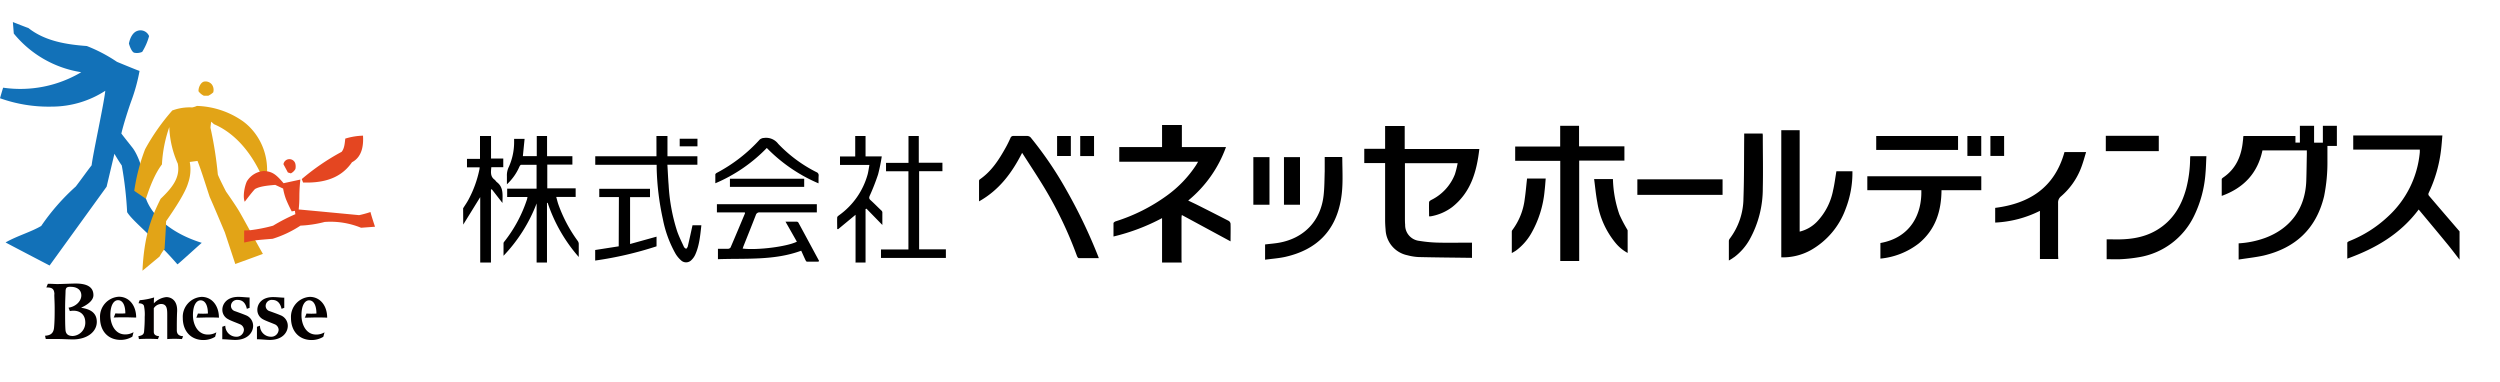 <svg xmlns="http://www.w3.org/2000/svg" width="680" height="104" viewBox="0 0 680 104"><defs><style>.a{fill:none;}.b{fill:#1271b8;}.c{fill:#e2a417;}.d{fill:#e44621;}.e{fill:#040000;fill-rule:evenodd;}</style></defs><path d="M316.08,71.4V59.33a55.25,55.25,0,0,1-13.21,5c0-1.27,0-2.44,0-3.62,0-.18.36-.43.6-.51a48.33,48.33,0,0,0,13.92-7,31.59,31.59,0,0,0,7.94-8.28c.17-.27.33-.55.55-.93H304.44V40h11.64V34h5.39v6h12a33.47,33.47,0,0,1-10.28,14.55l2.1,1c3,1.5,5.94,3,8.9,4.52a1.08,1.08,0,0,1,.52.78c.05,1.59,0,3.18,0,4.8l-13.25-7.17a7.09,7.09,0,0,0-.09.72V70.8a4.11,4.11,0,0,0,.08.6ZM669,62.94c-2.79-3.25-5.59-6.49-8.36-9.75a.71.71,0,0,1-.07-.65A37.56,37.56,0,0,0,664,40.48c.14-1.2.22-2.41.33-3.64H640.08V40.7h18.11c0,.29,0,.49,0,.69A27,27,0,0,1,649.42,59,33.2,33.2,0,0,1,639,65.58c-.21.09-.53.29-.54.44,0,1.42,0,2.84,0,4.33,7.69-2.77,14.42-6.68,19.42-13.36,2.69,3.23,5.32,6.37,7.92,9.54,1.1,1.34,2.13,2.73,3.2,4.1ZM148.78,71.4V55.21l.18-.05a43,43,0,0,0,8.46,14.74c0-1.33,0-2.48,0-3.63a1.48,1.48,0,0,0-.29-.75,38.72,38.72,0,0,1-5.24-9.88c-.23-.64-.38-1.31-.59-2.07h5.28V51.23h-7.72V44.78h6.83v-2.3H148.8V37H146v5.47h-3.78l.47-4.7h-2.85c0,.38,0,.71,0,1a16.46,16.46,0,0,1-1.41,6.57,5.15,5.15,0,0,0-.55,2.57c0,.74,0,1.48,0,2.22a14.22,14.22,0,0,0,3.37-4.73c.1-.23.32-.57.49-.58,1.4,0,2.8,0,4.21,0v6.5h-8v2.26h5.53c-.06.27-.08.47-.14.66a37.2,37.2,0,0,1-6.05,11.33c-.14.17-.33.38-.33.58,0,1.14,0,2.28,0,3.42a42.59,42.59,0,0,0,9-14.23V71.4ZM126,61.09l4.62-7.47V71.4h2.92V51.55l.24-.06,2.89,3.72c0-2.14.38-4.2-1.52-5.67-.24-.18-.39-.49-.63-.67-1.2-.88-1-2.1-.88-3.4h3.25V43.13h-3.33V37h-3v6.22h-3.54v2.29h3.44c0,.33-.05.56-.1.77a29.85,29.85,0,0,1-2.88,7.92c-.44.85-1,1.64-1.51,2.45ZM235.43,71.4V56.87l.25-.11L240,61.19c0-1.21,0-2.35,0-3.49a.9.9,0,0,0-.32-.49c-1-.94-1.9-1.88-2.89-2.77-.43-.4-.44-.68-.21-1.23a58.12,58.12,0,0,0,2.26-5.78,46,46,0,0,0,1-4.89h-4.41V37h-2.81v5.56h-4.14v2.31h8c-.17.92-.27,1.73-.47,2.52a20.27,20.27,0,0,1-7.76,11.14c-.21.16-.52.38-.53.59-.05,1.05,0,2.11,0,3.16l.24.07,4.75-3.93v13ZM382.08,40.52V34.28h-5.33v6.2h-5.67v3.88h5.67v1c0,4.82,0,9.64,0,14.46,0,.87.05,1.74.13,2.61a7.43,7.43,0,0,0,5.94,7,14.29,14.29,0,0,0,3.11.49c4.71.11,9.43.15,14.15.21a1.87,1.87,0,0,0,.3,0V66h-.88c-2.66,0-5.33.06-8,0a36.39,36.39,0,0,1-5.42-.48,4.31,4.31,0,0,1-3.88-4.37c-.05-.57-.06-1.13-.06-1.69,0-4.75,0-9.49,0-14.24v-.83h14.34a25.35,25.35,0,0,1-.74,3,13.09,13.09,0,0,1-6.44,7c-.24.13-.58.38-.59.59-.05,1.27,0,2.55,0,3.86a2,2,0,0,0,.44,0A13.57,13.57,0,0,0,395,56.32c5.05-4,6.66-9.56,7.38-15.8Zm233.59,29c8.71-2.06,14.35-7.32,16.48-16.13a46.5,46.5,0,0,0,.91-9.78c0-1.27,0-2.54,0-3.91h2.57V34.22h-3.81V38.8h-2.39V34.22h-3.86v4.56h-1.21V37H610.24c0,.1-.08.14-.08.19,0,.43-.06.87-.11,1.3-.4,4-1.9,7.47-5.38,9.82-.15.11-.36.29-.36.44,0,1.48,0,2.95,0,4.53,6-2.16,9.77-6.19,11.08-12.38h12.07c0,.39,0,.74,0,1.09-.05,2.38-.07,4.77-.15,7.15-.25,7.5-4.22,13-11.24,15.59a25.13,25.13,0,0,1-7.16,1.46v4.41C611.23,70.23,613.48,70,615.67,69.52ZM498.6,51.76a17,17,0,0,1-4.4,8.56A9.71,9.71,0,0,1,489.51,63V35.42h-5V70A15.68,15.68,0,0,0,492.61,68,21.16,21.16,0,0,0,502,56.85a27.09,27.09,0,0,0,1.86-10.26H499.5C499.2,48.34,499,50.07,498.6,51.76Zm-74.21-8V71h5.15V43.68h12.3V39.81H429.5V34.22h-5.13v5.63H412.13v3.89Zm83.52,4.18v3.8H522.6c.19,6.23-2.73,12.87-11.13,14.36v4.24a20.12,20.12,0,0,0,10.47-4.15c4.5-3.73,6.1-8.73,6.15-14.45h10.82v-3.8ZM559.8,69.47c0-4.74,0-9.48,0-14.23a2.16,2.16,0,0,1,.81-1.84,19.34,19.34,0,0,0,5.35-7.5c.58-1.46,1-3,1.46-4.54h-5.88c-2.67,9.62-9.48,14-18.85,15.18v4a30.22,30.22,0,0,0,12.17-3.19V70.45h5Zm35.91-26.2a33.68,33.68,0,0,1-1.06,8c-1.29,4.73-3.65,8.72-8,11.31-3.81,2.27-8,2.65-12.31,2.52-.45,0-.9,0-1.33,0v5.4c1.33,0,2.61.07,3.89,0a40,40,0,0,0,4.88-.54,20.29,20.29,0,0,0,15-11.21,31.75,31.75,0,0,0,3.11-11.57c.14-1.55.17-3.1.25-4.69h-4.38C595.73,42.81,595.72,43,595.71,43.27Zm-246,26.57c8.31-1.91,13.5-6.93,15-15.45.7-3.84.4-7.72.39-11.59,0,0-.06-.07-.08-.09h-4.7c0,1.34,0,2.63,0,3.9-.07,2.18-.06,4.37-.3,6.52-.77,6.93-5.29,11.68-12.17,12.9-1.22.21-2.48.3-3.75.46v4.15C346.08,70.37,347.93,70.25,349.72,69.84Zm121.87.2a15.5,15.5,0,0,0,4.38-5,28.49,28.49,0,0,0,3.52-13.85c.11-4.79,0-9.58,0-14.38a3.65,3.65,0,0,0-.06-.49h-5v1c-.06,5.53,0,11.07-.2,16.6a18.44,18.44,0,0,1-3.73,11,1.11,1.11,0,0,0-.24.62c0,1.71,0,3.43,0,5.32C470.82,70.53,471.22,70.3,471.59,70ZM445.36,48.77V53h23.18V48.77ZM414.73,54.1a17.52,17.52,0,0,1-3.36,8.46.7.7,0,0,0-.16.41c0,1.91,0,3.82,0,5.87.48-.29.86-.48,1.2-.73a15.27,15.27,0,0,0,4-4.48A28.41,28.41,0,0,0,420.12,52c.14-1.13.21-2.27.31-3.43h-5.07C415.14,50.49,415,52.31,414.73,54.1Zm18.87-5.4c.29,2.14.47,4.23.86,6.28a23,23,0,0,0,5,11.14,11,11,0,0,0,3.26,2.68c0-2.09,0-4.08,0-6.07,0-.18-.16-.36-.25-.54a37.34,37.34,0,0,1-2-3.86,31.73,31.73,0,0,1-1.75-9.63Zm76.73-7.92h22.26V37H510.33Zm62.45.33h14.41V36.94H572.78ZM345.3,42.74h-4.39V55.69h4.39Zm8.3,0h-4.36V55.69h4.36Zm187.79-.33h3.73V37h-3.73Zm-6.26,0h3.77V37h-3.77ZM298.73,69.8a141.32,141.32,0,0,0-8.61-18,99.19,99.19,0,0,0-9.64-14.24,1.35,1.35,0,0,0-1.16-.58c-1.2,0-2.41,0-3.61,0a.81.81,0,0,0-.87.57c-.39.86-.8,1.72-1.26,2.54-1.83,3.29-3.83,6.44-7,8.65a.63.63,0,0,0-.28.41c0,1.81,0,3.62,0,5.62,5.45-3.06,8.91-7.67,11.72-13.2,2.17,3.39,4.27,6.54,6.22,9.79a107.05,107.05,0,0,1,8.7,18.28c.08.22.31.56.48.57,1.79,0,3.57,0,5.46,0C298.8,70,298.77,69.9,298.73,69.8Zm-96.1-11.75c-1.3,3.1-2.59,6.19-3.92,9.27a.86.86,0,0,1-.65.35c-.91,0-1.83,0-2.78,0v2.83c7.62-.28,15.28.41,22.65-2.31.39.86.76,1.7,1.15,2.53.09.19.27.46.42.46,1,0,2.06,0,3.1,0l.19-.21c-1.87-3.46-3.73-6.93-5.61-10.39a.6.6,0,0,0-.4-.28c-1,0-2,0-3.12,0l3.09,5.44C214,67.11,205.93,68.1,202,67.61c.09-.25.16-.48.25-.71,1.12-2.81,2.25-5.61,3.34-8.43a1,1,0,0,1,1.07-.7c4.88,0,9.75,0,14.62,0h.9V55.54H195v2.24h7.6C202.63,58,202.65,58,202.63,58.05ZM178.56,42.51H161.91v2.32h16.7c0,.31,0,.54,0,.77a72.49,72.49,0,0,0,1.69,14A31.22,31.22,0,0,0,183.74,69a7.75,7.75,0,0,0,1.51,1.82,2,2,0,0,0,2.85-.12,4.72,4.72,0,0,0,1-1.42c1.14-2.52,1.36-5.22,1.67-8h-2.41c-.44,2-.84,3.88-1.29,5.77-.05.24-.29.44-.44.65-.2-.17-.49-.31-.59-.53-.65-1.41-1.35-2.82-1.86-4.28a49.84,49.84,0,0,1-2.31-12.51c-.15-1.83-.22-3.66-.34-5.58h8.16v-2.3h-8.14V37h-3Zm71.35,1.76V37h-2.8V44.3H241v2.29h6.09V67.86h-7.46v2.29h17.65V67.81H250V46.57h6.34v-2.3ZM168.29,67l-6.4,1v2.87A97.31,97.31,0,0,0,178.58,67V64.37l-7.2,2V53.62h5.42V51.36H163V53.6h5.34Zm54.38-19.18a.91.91,0,0,0-.6-1,38,38,0,0,1-10.39-7.69,4.14,4.14,0,0,0-4-1.59c-.05,0-.11,0-.15,0a2.46,2.46,0,0,0-.85.39A42.55,42.55,0,0,1,195,47c-.18.09-.42.29-.43.45,0,.76,0,1.52,0,2.4a42.51,42.51,0,0,0,14-9.6,43.46,43.46,0,0,0,14.06,9.62C222.66,49.07,222.62,48.46,222.67,47.85Zm-24.13.8v2.2h20.2v-2.2ZM291.27,37h-3.74v5.43h3.74Zm2.55,0v5.45h3.76V37Zm-108.94.74v2.07h4.83V37.74Z"/><path class="b" d="M23.62,12.52a41.76,41.76,0,0,1,8.19,4.3c2.42,1,6.16,2.54,6.15,2.46a48.85,48.85,0,0,1-2.29,8.3c-.72,2-2.1,6.29-2.66,8.74,1.08,1.45,3.24,4.09,3.24,4.16,1.92,2.72,3.8,9.15,3.28,13,1.21,4.19,5.86,9.61,15.35,12.57-.72.59-6.54,5.93-6.62,5.85C42,64.67,36.13,60.26,34.58,57.7A100.79,100.79,0,0,0,33.12,45c-.89-1.25-2-3.17-2-3.17L29,50.78,13.49,72.22S1.55,66,1.52,65.94c3.12-1.78,6.94-2.85,9.69-4.48a59.13,59.13,0,0,1,9.41-10.74c1.77-2.32,2.93-4,4.3-5.75.41-3.38,3.32-16.56,3.72-20.28A26.73,26.73,0,0,1,14.13,29,39.26,39.26,0,0,1,0,26.72S.78,24,.86,23.85A32.45,32.45,0,0,0,22.1,19.64,29.53,29.53,0,0,1,3.75,9.12S3.5,6,3.5,6,7.75,7.68,7.71,7.61c4.64,3.69,10.72,4.52,15.91,4.91m11.45-.68c.26,1,.86,2.35,1.44,2.5a3.52,3.52,0,0,0,2.17-.23,15.91,15.91,0,0,0,1.87-4.29,2.52,2.52,0,0,0-3.24-1.4c-1.15.4-1.94,1.81-2.24,3.42"/><path class="c" d="M54,24.83c-.08-1,.6-2.42,1.48-2.63a2.18,2.18,0,0,1,2.16.8A2.5,2.5,0,0,1,58,25.12a5.37,5.37,0,0,1-1.34.92l-1.21,0A3.88,3.88,0,0,1,54,24.83M46.91,30a57.91,57.91,0,0,0-7.44,10.59,51.81,51.81,0,0,0-2.95,11.32s3.18,2.16,3.16,2.17c1-3,2.36-6.74,4.37-9.36a36.19,36.19,0,0,1,2-10.15,26.47,26.47,0,0,0,2.31,9.94c.73,3.85-1.6,6.63-4.67,9.57-2.64,5.28-4.5,10.23-4.94,19.56l4.64-3.85a19,19,0,0,1,1.38-2.12c.09-1.69.36-5.46.41-7.5,2.45-3.54,5.25-7.78,6-10.43a11,11,0,0,0,.43-5.69s2.11-.28,2.11-.28c1,2.51,2.13,6.2,3.32,9.81.9,1.95,4.12,9.64,4.12,9.64L64,71.81s5.95-2.16,7.51-2.75c-1.58-2.74-5.12-9.29-6.29-11.3-1-1.78-3.75-5.67-3.75-5.67s-1.9-3.68-2.22-4.63a103,103,0,0,0-2-12.71c0-.29.19-1.65.19-1.65s.6.51.74.67c4.62,1.95,10.19,6.6,14.06,16.51C74,41.74,69.87,35.69,66,32.93a23,23,0,0,0-12.44-4.12,5.75,5.75,0,0,1-1.28.41,13.39,13.39,0,0,0-5.32.8"/><path class="d" d="M82.44,49.64l-.36-.93A61.79,61.79,0,0,1,92.92,41.3c.85-1,.87-2.74,1-3.6a18,18,0,0,1,4.82-.8c.1,1.93.1,5.6-3,7.23-2.29,3.32-6.09,5.77-13.29,5.51m-5.34.17C75,47.32,74,46.65,71.77,46.51a5.92,5.92,0,0,0-4.62,2.82c-.58,1.23-1.19,4.05-.58,5.55,0,0,2-2.67,2.79-3.46,1.16-.67,3-.93,5.51-1.13l2.14,1a16.08,16.08,0,0,0,.78,2.89,35.93,35.93,0,0,0,1.56,3.32l.87-.16s.07.59.12.92a49.29,49.29,0,0,0-6.07,3.13,43.92,43.92,0,0,1-6.21,1.23c-.87.06-1.65.06-1.65.06s0,2,0,3.28c.62-.09,2.35-.5,3.17-.6s2.37-.23,4.58-.41a29.83,29.83,0,0,0,7.57-3.58,31.46,31.46,0,0,0,6.58-1,21.89,21.89,0,0,1,9.9,1.58l3.79-.28s-1-3-1.23-4a26.88,26.88,0,0,1-3.09.85s-16.46-1.57-16.44-1.54a30.87,30.87,0,0,0,.19-3.56,42.67,42.67,0,0,1,.27-4.58l-4.6,1m2-2.68a2.94,2.94,0,0,0,1.25-1.19,3.32,3.32,0,0,0,0-1.36,1.65,1.65,0,0,0-1.46-1.31,1.63,1.63,0,0,0-1.79,1.37l1.2,2.24.83.25"/><path class="e" d="M30.93,86.41s.45-1.17.45-1.17a19,19,0,0,0,2.71,0c0-2.17-.68-3.59-2-3.59-1,0-2.07,1.12-2.07,4.07,0,2.38,1.21,5.24,4,5.24a4.3,4.3,0,0,0,2.3-.61l-.32,1.22a6.08,6.08,0,0,1-3.17.88c-3.45,0-5.62-2.42-5.62-6a5.44,5.44,0,0,1,5.11-5.74c2.84,0,4.72,2.42,4.72,5.66-.93,0-2-.06-2.91-.06s-2,0-3.3.06m6.82-3.88c.82,0,1.35.24,1.51.71a11.21,11.21,0,0,1,.2,3,39.07,39.07,0,0,1-.18,4.07c-.09.73-.57,1-1.54,1.17l.15.79a44.62,44.62,0,0,1,5.17,0s.32-.78.33-.78c-1.07-.11-1.44-.49-1.46-1.19,0-1.78,0-4.45,0-6.42a2.51,2.51,0,0,1,1.95-1.16c1.58,0,1.71,1.27,1.71,2.85,0,2.15,0,4.89,0,6.7a26.68,26.68,0,0,1,4,0s.33-.78.31-.78c-1.2-.06-1.71-.63-1.71-1.64,0-1.54,0-3.46.09-5.18.1-2.89-1.58-3.82-2.95-3.82a5.45,5.45,0,0,0-3.38,1.7c0-.71,0-1,.08-1.61a18.82,18.82,0,0,1-3.94.76s-.32.86-.32.85m30.18-1.6c-.87,0-2-.16-3-.16-3.32,0-4.37,2.11-4.37,3.46A2.85,2.85,0,0,0,62,86.79c.77.46,2.35,1,3.17,1.37a1.69,1.69,0,0,1,1.18,1.54,2,2,0,0,1-2.15,1.89,3,3,0,0,1-2.92-3l-.82.29v3.4c1.12,0,2.57.18,3.5.18,3.49,0,4.89-2.12,4.89-3.83a3.07,3.07,0,0,0-2-2.89c-.69-.29-2.12-.81-2.92-1.1a1.5,1.5,0,0,1-1.11-1.46,1.65,1.65,0,0,1,1.84-1.6c1.39,0,2.17.94,2.48,2.42l.75-.27V80.93M53.35,86.41c1.25,0,2.26-.06,3.3-.06s2,0,2.9.06c0-3.24-1.88-5.66-4.72-5.66a5.44,5.44,0,0,0-5.11,5.74c0,3.56,2.18,6,5.63,6a6.11,6.11,0,0,0,3.16-.88l.34-1.22a4.38,4.38,0,0,1-2.32.61c-2.83,0-4.05-2.86-4.05-5.24,0-2.95,1.06-4.07,2.07-4.07,1.29,0,2,1.42,2,3.59a18.93,18.93,0,0,1-2.71,0s-.45,1.18-.45,1.17m24-5.48c-.87,0-2-.16-3-.16C71,80.77,70,82.88,70,84.23a2.87,2.87,0,0,0,1.43,2.56c.77.46,2.35,1,3.18,1.37a1.71,1.71,0,0,1,1.18,1.54,2,2,0,0,1-2.15,1.89,3,3,0,0,1-2.93-3l-.82.29v3.4c1.13,0,2.57.18,3.51.18,3.48,0,4.88-2.12,4.88-3.83a3.07,3.07,0,0,0-2-2.89c-.68-.29-2.11-.81-2.92-1.1a1.49,1.49,0,0,1-1.1-1.46,1.65,1.65,0,0,1,1.83-1.6c1.38,0,2.17.94,2.49,2.42l.74-.27V80.93m5.45,5.48c1.25,0,2.26-.06,3.31-.06s2,0,2.91.06c0-3.24-1.88-5.66-4.73-5.66a5.45,5.45,0,0,0-5.11,5.74c0,3.56,2.18,6,5.63,6a6.11,6.11,0,0,0,3.16-.88l.33-1.22A4.32,4.32,0,0,1,86,91c-2.83,0-4-2.86-4-5.24,0-2.95,1.06-4.07,2.07-4.07,1.28,0,2,1.42,2,3.59a18.81,18.81,0,0,1-2.7,0s-.46,1.18-.46,1.17M19.37,78c-1.13,0-1.48.15-1.54,1.15,0,.84-.12,2.39-.12,4.86s0,4.51.1,5.74.87,1.64,2,1.64a3.61,3.61,0,0,0,3.39-3.73C23.16,85,21,84.2,19,84.62l-.35-.93c2.24-.35,3.48-2,3.47-3.32,0-1.8-1.57-2.36-2.79-2.34m-4.56,2c0,.88.1,2.23.1,3.85s0,3.51-.17,5.26-1.25,2.1-2.45,2.18l.2.89s1.77,0,3.18,0,2.56.09,4.17.11c3.94,0,6.53-2.1,6.53-4.77s-2.06-3.5-4.2-3.83v-.07c1.13-.5,3.28-1.69,3.28-3.37,0-2.28-1.84-3.16-4.85-3.16-1,0-3.86.14-4.88.14s-1.11-.07-2.66-.07l-.41,1C14.41,78.14,14.74,78.79,14.81,80.07Z"/></svg>